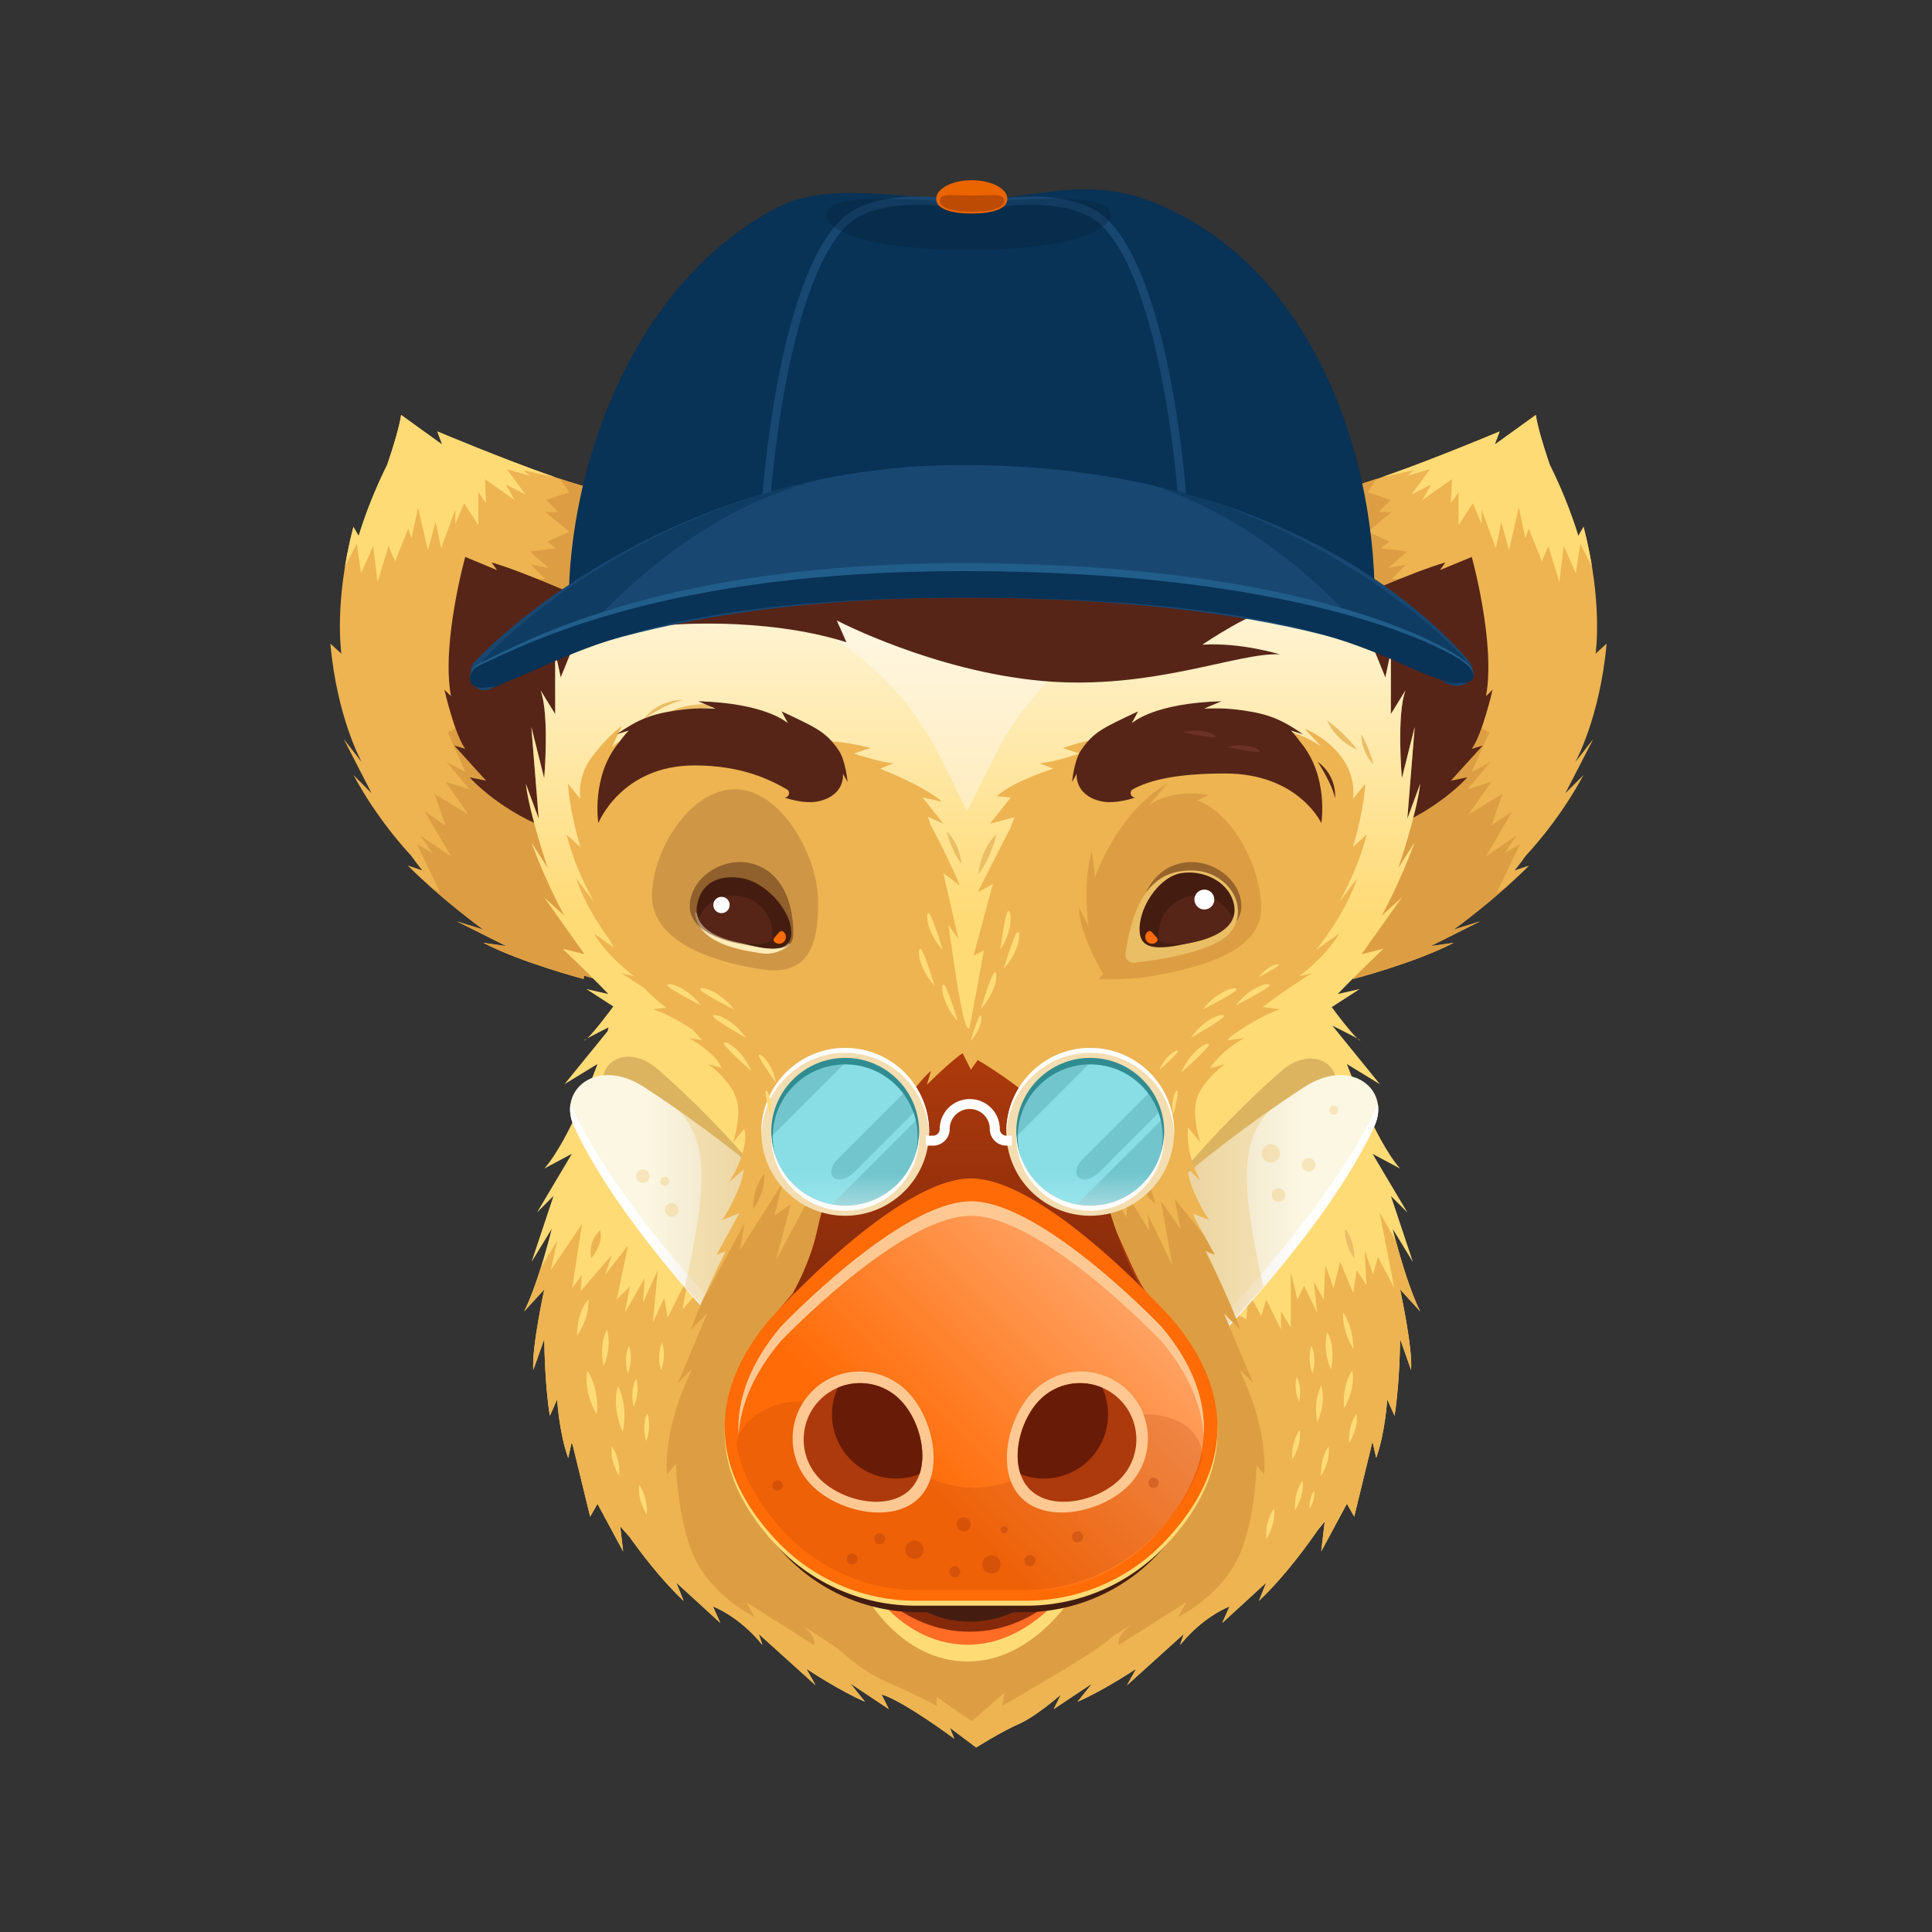 <svg xmlns="http://www.w3.org/2000/svg" viewBox="0 0 400 400">
  <rect x="0" y="0" width="400" height="400" fill="#333333" stroke="none"/>
  <path fill="#EDB451" d="M326.16 157.76s5.11-9.19 6.47-24.51l-2.28 2.09s1.6-10.6-2.49-26.26l-1.08 1.88c-1.83-5.94-4.06-11.01-5.92-14.74-1.36-4.02-2.52-7.9-2.88-10.3l-8.34 6.01c-.05.01-.09.03-.14.05l.99-2.65s-25.88 10.9-33.03 11.92c-.31.04-.58.28-.83.68-6.05 1.75-12.9 3.7-20.65 5.87-36.55 10.22 10.28 97.11 10.28 97.11s5.8-.42 13.85-2.91c.04.46.07.7.07.7s12.94-3.4 20.77-7.49l-4.77.68 10.21-5.11-5.45 1.7s8.51-6.13 15.66-13.28l-2.99 1c.79-.97 1.56-2 2.31-3.05 3.1-3.36 7.81-9.08 11.92-16.67l-3.75 3.75 5.79-11.24-3.72 4.77z"/>
  <path fill="#DD9E43" d="M309.93 184.77l4.77-9.99-3.18 1.82 2.5-3.63-6.36 4.31 5.45-9.31-4.31 2.95 2.27-6.58-7.04 4.31 4.77-6.81-4.99 1.59 4.77-5.67-3.86 2.04 3.63-8.17-21.5-11.37 5.84-20.19-4.54-.23 2.95-2.95-3.63.68 3.86-3.4-5.45-.68 1.82-1.36-4.54-2.04 4.99-4.09h-2.72l2.5-2.5-4.77-1.59 1.91-2.78c-3.17 1.06-5.9 1.85-7.58 2.09-.31.04-.58.28-.83.68-.81.24-1.64.47-2.48.72L249.36 166c7.13 20.71 16.93 38.89 16.93 38.89s5.8-.42 13.85-2.91c.04.46.07.7.07.7s12.94-3.4 20.77-7.49l-4.77.68 10.21-5.11-5.45 1.7s5.45-3.93 11.29-9.15l-2.33 1.46z"/>
  <path fill="#562518" d="M279.74 124.16s12.48-5.67 19.52-7.72l-1.13 1.59 6.58-2.72s4.99 17.93 2.95 28.83l1.36-1.36s-2.04 9.08-4.31 12.26l2.27-.68-6.58 7.26 3.4-.68s-6.58 7.49-18.16 11.35-5.9-48.13-5.9-48.13z"/>
  <path fill="#FFDB76" d="M291.31 98.51l4.77-1.36-3.86 5.22 4.09-2.04-1.82 3.18 6.13-4.31-.23 4.99 1.59-2.27v6.81l2.95-4.54 1.82 4.31v-2.95l2.95 7.94 1.13-5.45 1.59 5.9 2.04-8.85 1.36 6.36.68-2.04 2.72 6.81 1.36-3.18 2.27 7.49.91-7.49 2.5 5.67.91-6.13 2.42 4.7a88.97 88.97 0 0 0-1.74-8.21l-1.08 1.88c-1.83-5.94-4.06-11.01-5.92-14.74-1.36-4.02-2.52-7.9-2.88-10.3l-8.34 6.01c-.05.01-.09.03-.14.05l.99-2.65s-13.9 5.85-24.14 9.38c-.02.02-.03.04-.03.04l6.36-1.36-1.36 1.13z"/>
  <path fill="#EDB451" d="M74.87 157.76s-5.11-9.19-6.47-24.51l2.28 2.09s-1.6-10.6 2.49-26.26l1.08 1.88c1.83-5.94 4.06-11.01 5.92-14.74 1.36-4.02 2.52-7.9 2.88-10.3l8.34 6.01c.05.01.09.03.14.05l-.99-2.65s25.88 10.9 33.03 11.92c.31.04.58.28.83.68 6.05 1.75 12.9 3.7 20.65 5.87 36.55 10.22-10.28 97.11-10.28 97.11s-5.8-.42-13.85-2.91c-.04.46-.07.7-.07.7s-12.94-3.4-20.77-7.49l4.77.68-10.21-5.11 5.45 1.7s-8.51-6.13-15.66-13.28l2.99 1c-.79-.97-1.56-2-2.31-3.05-3.1-3.36-7.81-9.08-11.92-16.67l3.75 3.75-5.79-11.24 3.72 4.77z"/>
  <path fill="#DD9E43" d="M91.1 184.77l-4.77-9.99 3.18 1.82-2.5-3.63 6.36 4.31-5.45-9.31 4.31 2.95-2.27-6.58 7.04 4.31-4.77-6.81 4.99 1.59-4.77-5.67 3.86 2.04-3.63-8.17 21.5-11.37-5.84-20.19 4.54-.23-2.95-2.95 3.63.68-3.86-3.4 5.45-.68-1.82-1.36 4.54-2.04-4.99-4.09h2.72l-2.5-2.5 4.77-1.59-1.91-2.78c3.17 1.06 5.9 1.85 7.58 2.09.31.04.58.28.83.68.81.24 1.64.47 2.48.72L151.67 166c-7.13 20.71-16.93 38.89-16.93 38.89s-5.8-.42-13.85-2.91c-.04.46-.07.7-.07.7s-12.94-3.4-20.77-7.49l4.77.68-10.21-5.11 5.45 1.7s-5.45-3.93-11.29-9.15l2.33 1.46z"/>
  <path fill="#562518" d="M121.29 124.16s-12.48-5.67-19.52-7.72l1.13 1.59-6.58-2.72s-4.99 17.93-2.95 28.83l-1.36-1.36s2.04 9.08 4.31 12.26l-2.27-.68 6.58 7.26-3.4-.68s6.58 7.49 18.16 11.35 5.9-48.13 5.9-48.13z"/>
  <path fill="#FFDB76" d="M109.71 98.51l-4.77-1.36 3.86 5.22-4.09-2.04 1.82 3.18-6.13-4.31.23 4.99-1.59-2.27v6.81l-2.95-4.54-1.82 4.31v-2.95l-2.95 7.94-1.13-5.45-1.59 5.9-2.04-8.85-1.36 6.36-.68-2.04-2.72 6.81-1.36-3.18-2.27 7.49-.91-7.49-2.5 5.67-.91-6.13-2.42 4.7c.41-2.54.98-5.29 1.74-8.21l1.08 1.88c1.83-5.94 4.06-11.01 5.92-14.74 1.36-4.02 2.52-7.9 2.88-10.3l8.34 6.01c.05.01.09.03.14.05l-.99-2.65s13.9 5.85 24.14 9.38c.02.02.03.04.03.04l-6.36-1.36 1.36 1.13zM289.49 179.72s3.79-11 4.55-17.45l-2.66 7.21 1.52-18.97-2.66 10.62s-1.14-13.28.76-18.21l-3.04 4.93v-12.9l-1.14 5.31-2.99-7.34c-1.53-5.81-2.85-9.44-2.85-9.44-8.23-30.93-26.38-25.16-58.39-25.16h-44.23c-32.01 0-47.17-5.77-55.41 25.16 0 0-1.12 2.58-2.56 6.91l-.13-.37-4.17 10.24-1.14-5.31v12.9l-3.04-4.93c1.9 4.93.76 18.21.76 18.21l-2.66-10.62 1.52 18.97-2.66-7.21c.76 6.45 4.55 17.45 4.55 17.45l-3.41-5.31c3.41 9.11 6.83 15.18 6.83 15.18l-4.17-3.79 8.35 11.76-4.55-1.14c4.2 3.97 7.54 7.36 9.48 9.38l-4.55-1.03 6.45 4.17.92-1.11c14.35 20.33 20.55 22.86 20.55 22.86h97.46s14.25-7.98 27.05-23.23l1.23 1.48 6.45-4.17-4.55 1.03c1.95-2.02 5.28-5.41 9.48-9.38l-4.55 1.14 8.35-11.76-4.17 3.79s3.41-6.07 6.83-15.18l-3.41 5.31z"/>
  <path fill="#FFDB76" d="M281.14 232.77C263.7 174.22 254.64 89.8 204.43 89.8h-6.95c-50.2 0-59.07 82.62-76.51 141.17-10.66 35.81-14.36 78.96 28.77 101.84 7.45 3.95 29.6 21.04 51.09 21.04 21.57 0 43.82-17.18 51.35-21.04 41.08-21.08 39.63-64.23 28.96-100.04zM121.04 215.38c.12-.04.3-.17.52-.37-.55.3-.82.47-.52.37zM281.01 215.01c.22.2.4.33.52.37.3.1.03-.07-.52-.37z"/>
  <path fill="#FFDB76" d="M294.05 271.53c-3.04-6.07-5.69-17.07-5.69-17.07l4.17 6.83-4.55-13.66 3.41 3.41-7.21-12.14 5.69 3.04c-5.31-6.07-11-21.63-11-21.63l6.83 4.17-9.86-12.14s3.67 1.83 5.18 2.66c-1.84-1.68-6.69-8.35-6.69-8.35l-.16.21c-13.81-54.7-26.57-117.07-69.72-117.07h-6.95c-43.91 0-56.2 63.22-70.26 118.24-1.53 2.05-4.36 5.77-5.67 6.96 1.1-.6 3.32-1.73 4.47-2.31-.07.25-.13.51-.2.76l-8.96 11.02 6.83-4.17s-5.69 15.56-11 21.63l5.69-3.04-7.21 12.14 3.41-3.41-4.55 13.66 4.17-6.83s-2.66 11-5.69 17.07l4.17-4.55s-2.66 12.14-2.28 16.69l2.28-6.45s0 8.73 1.14 15.93l1.52-3.41s.38 6.83 2.28 12.14l.73-3.27.18.48 3.64 14.94 1.52-2.66 5.31 9.86-.62-5.28c.59.71 1.19 1.41 1.82 2.09 2.36 3.34 6.59 8.96 11.32 13.43l-1.52-3.79 9.11 8.35-1.52-3.41s5.31 1.9 10.24 7.97l-.76-2.28 11.76 10.62-1.9-3.41s6.83 4.55 12.14 6.83l-3.04-3.79 7.97 5.31-1.52-3.04c4.46 1.27 15.07 9.17 15.07 9.17l-.91-2.27 5.45 4.09s4.99-3.18 9.08-4.99c2.67-1.19 6.41-4.2 8.47-5.95l-1.49 2.99 7.97-5.31-3.04 3.79c5.31-2.28 12.14-6.83 12.14-6.83l-1.9 3.41 11.76-10.62-.76 2.28c4.93-6.07 10.24-7.97 10.24-7.97l-1.52 3.41 9.11-8.35-1.52 3.79c5.53-5.24 10.38-12.03 12.35-14.92.44-.53.87-1.06 1.29-1.6l-.74 6.27 5.31-9.86 1.52 2.66 3.79-15.56.76 3.41c1.9-5.31 2.28-12.14 2.28-12.14l1.52 3.41c1.14-7.21 1.14-15.93 1.14-15.93l2.28 6.45c.38-4.55-2.28-16.69-2.28-16.69l4.18 4.58z"/>
  <path fill="#EDB451" d="M288.96 256.82l-3.33-5.78 3.06 15.66-3.4-6.47-1.03 3.65-1.7-5.01.34 7.15-2.04-3.06-.68 4.77-2.72-6.47-1.36 5.45-1.7-4.77-.34 7.15-2.04-3.75.68 6.47-2.7-5.6-1.39 2.87-1.36-5.79v11.58l-2.04-3.4v3.75l-3.06-6.13-1.02 3.4-2.72-5.11-.34 5.79-10.21-5.45-95.33-2.04-8.17 7.83 1.7-7.83-4.77 5.45 1.36-7.15-4.43 8.85-.68-4.09-2.38 5.11 1.02-10.9-3.06 6.81.34-5.11-4.09 7.15 1.02-5.45-2.72 2.72 2.38-11.24-4.77 6.13 1.36-4.09-6.47 7.49.34-3.4-2.04 2.72 2.04-13.28-6.47 9.53 1.36-6.13-3.48 5.8c-.96 3.06-2.15 6.4-3.4 8.9l4.17-4.55s-2.66 12.14-2.28 16.69l2.28-6.45s0 8.73 1.14 15.93l1.52-3.41s.38 6.83 2.28 12.14l.73-3.27.18.48 3.64 14.94 1.52-2.66 5.31 9.86-.62-5.28c.59.71 1.19 1.41 1.82 2.09 2.36 3.34 6.59 8.96 11.32 13.43l-1.52-3.79 9.11 8.35-1.52-3.41s5.31 1.9 10.24 7.97l-.76-2.28 11.76 10.62-1.9-3.41s6.83 4.55 12.14 6.83l-3.04-3.79 7.97 5.31-1.52-3.04c4.46 1.27 15.07 9.17 15.07 9.17l-.91-2.27 5.45 4.09s4.99-3.18 9.08-4.99c2.67-1.19 6.41-4.2 8.47-5.95l-1.49 2.99 7.97-5.31-3.04 3.79c5.31-2.28 12.14-6.83 12.14-6.83l-1.9 3.41 11.76-10.62-.76 2.28c4.93-6.07 10.24-7.97 10.24-7.97l-1.52 3.41 9.11-8.35-1.52 3.79c5.53-5.24 10.38-12.03 12.35-14.92.44-.53.87-1.06 1.29-1.6l-.74 6.27 5.31-9.86 1.52 2.66 3.79-15.56.76 3.41c1.9-5.31 2.28-12.14 2.28-12.14l1.52 3.41c1.14-7.21 1.14-15.93 1.14-15.93l2.28 6.45c.38-4.55-2.28-16.69-2.28-16.69l4.17 4.55c-2.14-4.28-4.11-11.1-5.07-14.67z"/>
  <linearGradient id="a" gradientUnits="userSpaceOnUse" x1="121.237" y1="215.01" x2="121.237" y2="215.412">
    <stop offset="0" stop-color="#aa7622" stop-opacity="0"/>
    <stop offset=".859" stop-color="#aa7622" stop-opacity=".859"/>
    <stop offset="1" stop-color="#aa7622"/>
  </linearGradient>
  <path fill="url(#a)" d="M121.04 215.38c.12-.04.3-.17.52-.37-.55.3-.82.47-.52.37z"/>
  <linearGradient id="b" gradientUnits="userSpaceOnUse" x1="281.333" y1="215.01" x2="281.333" y2="215.412">
    <stop offset="0" stop-color="#aa7622" stop-opacity="0"/>
    <stop offset=".859" stop-color="#aa7622" stop-opacity=".859"/>
    <stop offset="1" stop-color="#aa7622"/>
  </linearGradient>
  <path fill="url(#b)" d="M281.01 215.01c.22.2.4.33.52.37.3.1.03-.07-.52-.37z"/>
  <path fill="#FFE7AB" d="M269.05 86.97h-34.96v-6.42L200.24 61l-33.85 19.54v6.42h-34.96v36.05h9.69c.64 0 1.29.01 1.93.03 21.99.67 41.7 13.83 51.51 33.52l5.68 11.39 5.68-11.39c9.82-19.69 29.52-32.86 51.51-33.52.64-.02 1.28-.03 1.93-.03h9.69V86.97z"/>
  <linearGradient id="c" gradientUnits="userSpaceOnUse" x1="201.475" y1="230.69" x2="201.475" y2="97.893">
    <stop offset=".313" stop-color="#fff" stop-opacity="0"/>
    <stop offset="1" stop-color="#fff"/>
  </linearGradient>
  <path fill="url(#c)" d="M289.49 179.72s3.79-11 4.55-17.45l-2.66 7.21 1.52-18.97-2.66 10.62s-1.14-13.28.76-18.21l-3.04 4.93v-12.9l-1.14 5.31-2.99-7.34c-1.53-5.81-2.85-9.44-2.85-9.44-8.23-30.93-26.38-25.16-58.39-25.16h-44.23c-32.01 0-47.17-5.77-55.41 25.16 0 0-1.12 2.58-2.56 6.91l-.13-.37-4.17 10.24-1.14-5.31v12.9l-3.04-4.93c1.9 4.93.76 18.21.76 18.21l-2.66-10.62 1.52 18.97-2.66-7.21c.76 6.45 4.55 17.45 4.55 17.45l-3.41-5.31c3.41 9.11 6.83 15.18 6.83 15.18l-4.17-3.79 8.35 11.76-4.55-1.14c4.2 3.97 7.54 7.36 9.48 9.38l-4.55-1.03 6.45 4.17.92-1.11c14.35 20.33 20.55 22.86 20.55 22.86h97.46s14.25-7.98 27.05-23.23l1.23 1.48 6.45-4.17-4.55 1.03c1.95-2.02 5.28-5.41 9.48-9.38l-4.55 1.14 8.35-11.76-4.17 3.79s3.41-6.07 6.83-15.18l-3.41 5.31z"/>
  <path fill="#562518" d="M137.67 129.46s20.05-2 37.58 3.51l-2-4.51s20.05 10.52 42.6 12.53 40.59-6.01 49.11-5.51c0 0-8.02-2.51-16.04-2 0 0 11.02-7.52 15.53-7.52s-94.21-24.05-94.21-24.05l-32.57 27.55z"/>
  <path opacity=".71" fill="#CEA357" d="M145.79 262.96s-15.75-20.76-20.72-37.31c-1.71-5.69 4.83-9.76 11.09-4.3 14.93 13.01 25.17 26.62 25.17 26.62l-15.54 14.99zM255.67 263.34s15.75-20.76 20.72-37.31c1.71-5.69-4.83-9.76-11.09-4.3-14.93 13.01-25.17 26.62-25.17 26.62l15.54 14.99z"/>
  <path fill="#FCF7E3" d="M248.6 280.72s25.83-25.63 35.94-47.54c3.48-7.54-4.77-14.44-14.49-8.12-23.19 15.07-40 31.88-40 31.88l18.55 23.78z"/>
  <path fill="#FFF" d="M284.88 229.44c-10.11 21.91-35.94 47.54-35.94 47.54l-17.03-21.82c-1.21 1.15-1.86 1.8-1.86 1.8l18.55 23.77s25.83-25.63 35.94-47.54c.76-1.64.96-3.24.71-4.69-.11.31-.22.62-.37.94z"/>
  <linearGradient id="d" gradientUnits="userSpaceOnUse" x1="285.351" y1="251.656" x2="230.046" y2="251.656">
    <stop offset=".28" stop-color="#aa7622" stop-opacity="0"/>
    <stop offset="1" stop-color="#aa7622"/>
  </linearGradient>
  <path opacity=".33" fill="url(#d)" d="M248.6 280.72s25.83-25.63 35.94-47.54c3.48-7.54-4.77-14.44-14.49-8.12-23.19 15.07-40 31.88-40 31.88l18.55 23.78z"/>
  <path opacity=".32" fill="#EABE65" d="M230.34 256.66c2.03-1.99 14.85-14.36 32.7-26.86-5.81 5.87-6.64 13.98-1.43 36.61-2.55 2.71-13.01 14.31-13.01 14.31l-15.77-20.2-2.49-3.86z"/>
  <path fill="#FCF7E3" d="M154.78 280.72s-25.83-25.63-35.94-47.54c-3.48-7.54 4.77-14.44 14.49-8.12 23.19 15.07 40 31.88 40 31.88l-18.55 23.78z"/>
  <path fill="#FFF" d="M118.5 229.44c10.11 21.91 35.94 47.54 35.94 47.54l17.03-21.82c1.21 1.15 1.86 1.8 1.86 1.8l-18.55 23.77s-25.83-25.63-35.94-47.54c-.76-1.64-.96-3.24-.71-4.69.11.31.22.62.37.94z"/>
  <linearGradient id="e" gradientUnits="userSpaceOnUse" x1="6506.562" y1="251.656" x2="6451.257" y2="251.656" gradientTransform="matrix(-1 0 0 1 6624.592 0)">
    <stop offset=".28" stop-color="#aa7622" stop-opacity="0"/>
    <stop offset="1" stop-color="#aa7622"/>
  </linearGradient>
  <path opacity=".33" fill="url(#e)" d="M154.78 280.72s-25.83-25.63-35.94-47.54c-3.48-7.54 4.77-14.44 14.49-8.12 23.19 15.07 40 31.88 40 31.88l-18.55 23.78z"/>
  <path opacity=".32" fill="#EABE65" d="M173.04 256.66c-2.03-1.99-14.85-14.36-32.7-26.86 5.81 5.87 6.64 13.98 1.43 36.61 2.55 2.71 13.01 14.31 13.01 14.31l15.77-20.2 2.49-3.86z"/>
  <path fill="#EDB451" d="M277.26 186.74s3.98-6.83 5.69-13.94l-2.85 2.56s2.28-7.4 2.56-13.09l-2.56 3.13s.85-4.27-2.28-8.54-7.68-5.98-7.68-5.98l3.41 3.7s-5.12-3.98-14.23-4.55l1.71 1.71s-6.54-1.99-11.38-2.28l3.7 2.28s-9.96-3.41-19.63-1.42l5.12 1.71s-2.56.28-8.54.57c-4.56.22-10.24 2.28-10.24 2.28l3.41 1.14s-5.98 1.99-8.25 1.99l2.85 1.14s-8.25 2.56-11.67 5.69l2.85.28-4.27 5.41 5.04-1.33c-.07.16-.14.31-.2.47-.18.47-.37 1.03-.57 1.65-1.73 3.37-5 9.78-6.83 13.43l3.13-1.71-3.98 14.8 2.14-1.07c-1.61 8.66-2.88 15.97-3.11 16.2h-.02c-1.17 0-2.63-10.55-4.24-21.51l2.1 2.97-3.13-13.66 3.41 2.56c-2-4.8-4.68-9.98-6.1-12.65-.17-.61-.35-1.15-.52-1.61l3.2 1.46-4.27-5.41 3.98.85c-2.92-2.67-10.19-5.76-12.25-6.6-.16-.09-.32-.17-.47-.26l2.76-1.11c-2.28 0-8.25-1.99-8.25-1.99l3.41-1.14s-4.26-1.21-8.82-1.42c-5.98-.28-9.96-1.42-9.96-1.42l5.12-1.42c-9.67-1.99-19.63 1.14-19.63 1.14l3.7-2.28c-4.84.28-11.38 2.28-11.38 2.28l2.28-2.56c-9.11.57-14.8 5.41-14.8 5.41l1.99-4.27s-3.13 2.28-6.26 6.54c-3.13 4.27-2.28 8.54-2.28 8.54l-2.56-3.13c.28 5.69 2.56 13.09 2.56 13.09l-2.85-2.56c1.51 6.29 4.79 12.34 5.53 13.67.01.04.03.08.04.12l-3.58-4.69c1.74 5.21 5.04 10.15 6.99 12.8.26.5.54.99.82 1.49l-4.11-2.9c2.3 4.09 7.12 7.95 8.07 8.68.03.04.06.08.1.12l-2.48-.55c1.63.99 3.24 2.06 4.7 3.05a37.75 37.75 0 0 0 4.58 4.02l-2.73.33c2.96 1.04 5.91 2.76 8.07 4.18.7.7 1.37 1.43 2.01 2.18l-2.68-.38c2.85 1.58 4.73 3.34 5.84 4.59.34.52.66 1.05.97 1.59l-2.83-.77s3.25 2.18 5.26 5.72c.27.67.53 1.35.76 2.04.75 3.7-.9 8.46-.9 8.46l2.35-2.87c.09.53.17 1.06.24 1.59-.29 5.01-3.44 9.53-3.44 9.53l3.14-2.74c-.27 1.44-.64 2.86-1.14 4.07-1.9 4.55-3.41 6.45-3.41 6.45l3.57-1.4-4.71 8.61 1.9-.76s-4.93 9.86-7.21 16.31l3.41-3.41-6.07 14.42 2.75-2.75c-.05.2-.1.4-.16.6-1.38 2.86-5.5 12.25-4.87 21.12l1.9-2.28s-.07 2.58.46 6.12c.52 4.4 1.6 10.27 3.87 14.42 4.09 7.49 11.92 11.24 11.92 11.24l-1.7-3.06 13.96 8.85s.68-1.7-2.04-3.75c-.04-.03-.1-.09-.15-.13 1.78 1.06 4.21 2.73 7.1 4.58 2.53 2.31 6.17 5.19 10.07 6.9 7.26 3.18 10.44 4.99 10.44 4.99v-1.82l7.26 4.99 6.81-5.9-.45 2.72s14.98-8.63 19.52-11.8a46.06 46.06 0 0 0 3.35-2.58c1.42-.92 2.64-1.71 3.64-2.28-.14.14-.26.25-.35.32-2.72 2.04-2.04 3.75-2.04 3.75l13.96-8.85-1.7 3.06s7.83-3.75 11.92-11.24c3.67-6.72 4.24-17.92 4.32-20.15l1.57 1.88c.61-8.56-3.21-17.61-4.72-20.8-.07-.28-.15-.55-.22-.83l2.66 2.66-6.07-14.42 3.41 3.41c-2.28-6.45-7.21-16.31-7.21-16.31l1.9.76-4.12-7.53c-.09-.32-.19-.64-.28-.96l3.26 1.28s-1.52-1.9-3.41-6.45c-.54-1.3-.93-2.85-1.2-4.4l2.79 2.79s-3.13-5.41-2.56-11.1l2.56 3.13s-2.28-6.54-.28-10.24c1.99-3.7 5.41-5.98 5.41-5.98l-3.13.85s1.99-3.41 7.11-6.26l-3.52.5c.2-.25.4-.5.61-.75 1.91-1.4 6.11-4.26 10.31-5.73l-3.61-.44c.01-.01 5.03-3.83 10.15-6.96l-2.56.57s5.69-4.27 8.25-8.82l-4.84 3.41s5.98-7.11 8.54-14.8l-3.71 4.85zm-17.24 116.5c-.05.07-.11.14-.18.24v-.45l.18.21z"/>
  <path fill="#DD9E43" d="M158.21 242.99s.59 3.19-2.28 7.36c.01 0-.25-4.08 2.28-7.36zM165.7 237.89s.59 3.19-2.28 7.36c.01-.01-.25-4.09 2.28-7.36zM239.13 249.13s-3.22-2.09-4.48-7.93c0 0 3.72 3.09 4.48 7.93zM232.31 244.66s-2.11-1.37-2.93-5.19c0-.01 2.43 2.02 2.93 5.19zM232.58 238.51s-1.59-1.29-1.93-4.46c0 0 1.8 1.85 1.93 4.46zM163.15 236.95s-.34-1.64 1.1-3.82c.01-.01.18 2.1-1.1 3.82zM169.91 241.29s-.37-2.37 1.82-5.39c0-.01.11 3.02-1.82 5.39z"/>
  <path fill="#DD9E43" d="M256.79 283.67l2.66 2.66-6.07-14.42 3.41 3.41c-2.28-6.45-7.21-16.31-7.21-16.31l1.9.76-2.2-4.03-6.07-7.54 1.22 6.25-4.09-5.79 2.38 13.28-5.11-10.55.34 3.4-4.43-7.15-.34 4.43-3.74-6.47.68 9.19-7.15-12.26-50.39 12.94 3.75-15.32-7.83 9.53.68-4.77-8.51 16 3.06-11.58-3.4 2.38 1.7-6.81-8.85 13.96 1.02-5.79-7.49 13.96-1.06 1.77c-.98 2.23-1.92 4.53-2.62 6.51l3.41-3.41-6.07 14.42 2.75-2.75c-.05.2-.1.4-.16.6-1.38 2.86-5.5 12.25-4.87 21.12l1.9-2.28s-.07 2.58.46 6.12c.52 4.4 1.6 10.27 3.87 14.42 4.09 7.49 11.92 11.24 11.92 11.24l-1.7-3.06 13.96 8.85s.68-1.7-2.04-3.75c-.04-.03-.1-.09-.15-.13 1.78 1.06 4.21 2.73 7.1 4.58 2.53 2.31 6.17 5.19 10.07 6.9 7.26 3.18 10.44 4.99 10.44 4.99v-1.82l7.26 4.99 6.81-5.9-.45 2.72s14.98-8.63 19.52-11.8a46.06 46.06 0 0 0 3.35-2.58c1.42-.92 2.64-1.71 3.64-2.28-.14.14-.26.25-.35.32-2.72 2.04-2.04 3.75-2.04 3.75l13.96-8.85-1.7 3.06s7.83-3.75 11.92-11.24c3.67-6.72 4.24-17.92 4.32-20.15l1.57 1.88c.61-8.56-3.21-17.61-4.72-20.8-.07-.25-.14-.53-.22-.8zm3.23 19.57c-.05.07-.11.14-.18.24v-.45l.18.21z"/>
  <path opacity=".2" fill="#562518" d="M260.02 303.24c-.05.07-.11.14-.18.24v-.45l.18.21z"/>
  <path fill="#DD9E43" d="M261.12 188.06c0 9.33-13.81 12.68-24.51 14.3-9.23 1.4-9.58-4.26-9.33-14.55.22-9.33 7.85-22.7 17.18-22.7s16.66 13.61 16.66 22.95z"/>
  <path fill="#DD9E43" d="M251.93 197.93s-9.87 5.45-24.51 4.77l1.02-1.02s-4.77-7.49-5.11-13.96l2.04 4.09s-1.36-8.51.68-15.66l.68 5.45s4.43-13.28 14.98-19.41l-3.75 4.43s4.43-3.4 12.26-2.04l-13.28 6.47 14.99 26.88z"/>
  <path opacity=".45" fill="#441D10" d="M256.93 186.5c.93 5.5-5.41 8.08-10.91 9.01-5.5.93-10.38 2.07-10.45-2.07-.1-5.58 1.85-12.95 8.68-14.67 5.41-1.36 11.75 2.23 12.68 7.73z"/>
  <path fill="#EABE65" d="M233.03 197.38c-.16 1.09.75 2.05 1.85 1.93 4.96-.55 17.07-2.3 20.11-6.6 3.72-5.25-.91-12.29-7.94-12.48-7.74-.22-12.22 4.86-14.02 17.15z"/>
  <path fill="#FF6C26" d="M179.85 329.58s7.21 12.14 20.87 12.14 22.01-12.9 22.01-12.9l-42.87-.38"/>
  <path fill="#FFDB76" d="M200.38 343.99c-13.99 0-21.3-13.8-21.61-14.31l1.2-.71h-.47l.02-1.72 44.44.39-.85 1.32c-.36.53-8.77 15.03-22.73 15.03zm-20.02-15.02c.93 1.45 7.9 11.55 20.02 11.55 10.45 0 17.78-7.98 20.31-11.19l-40.33-.36z"/>
  <path fill="#FFF" d="M220.61 328.03l-40.16-.36c.15.23.46.7.93 1.31l38.16.34c.41-.48.78-.92 1.07-1.29zM180.06 327.67h-.47l.01-.43h-.08l-.01.76z"/>
  <path fill="#842A0B" d="M178.39 325.83s7.83 12 22.43 12c14.61 0 22.95-12.52 22.95-12.52l-45.38.52z"/>
  <path fill="#441D10" d="M184.58 328.29s5.69 7.45 16.31 7.45 16.69-7.78 16.69-7.78l-33 .33z"/>
  <linearGradient id="f" gradientUnits="userSpaceOnUse" x1="178.584" y1="322.233" x2="223.516" y2="277.302">
    <stop offset=".313" stop-color="#fff" stop-opacity="0"/>
    <stop offset="1" stop-color="#fff"/>
  </linearGradient>
  <path opacity=".38" fill="url(#f)" d="M168.78 288.98s20.21-21.27 32.27-21.27c12.06 0 32.27 21.27 32.27 21.27 4.54 5.4 6.91 10.87 7.15 16.3.28-6.03-2.09-12.13-7.15-18.15 0 0-20.21-21.27-32.27-21.27-12.06 0-32.27 21.27-32.27 21.27-5.06 6.02-7.43 12.12-7.15 18.15.24-5.42 2.61-10.89 7.15-16.3z"/>
  <path fill="#AD3A0C" d="M164.23 267.63l-1.25 1.48c-12.55 14.84-14.8 22.14-1.45 36.27a38.592 38.592 0 0 0 28.03 12.06h22.31c10.62 0 20.76-4.36 28.03-12.06 13.35-14.13 11.31-21.43-1.25-36.27l-1.25-1.48c-4.97-5.87-15.82-45.42-36.04-45.42-20.98 0-32.33 39.75-37.13 45.42z"/>
  <path fill="#AD3A0C" d="M164.23 267.63s3.47-6.06 4.9-12.6 2.56-8.82 2.56-8.82l.57 2.85 1.5-5.07.78-2.62v3.7s4.27-6.83 6.83-10.81c2.56-3.98 3.13-5.12 3.13-5.12v2.56s6.26-8.54 8.25-9.96l-.85 2.85s4.84-4.84 7.4-6.54l1.71 3.41 1.42-1.99s10.24 5.98 13.37 10.53l.28-1.71s5.98 6.26 7.4 10.81l.57-1.99 3.13 10.53.57-3.98s3.98 16.5 9.39 24.47c2.36 3.48-30.16 2.56-30.16 2.56l-42.75-3.06z"/>
  <linearGradient id="g" gradientUnits="userSpaceOnUse" x1="200.748" y1="270.789" x2="200.748" y2="218.039">
    <stop offset="0" stop-color="#842a0b"/>
    <stop offset="1" stop-color="#842a0b" stop-opacity="0"/>
  </linearGradient>
  <path fill="url(#g)" d="M164.23 267.63s3.47-6.06 4.9-12.6 2.56-8.82 2.56-8.82l.57 2.85 1.5-5.07.78-2.62v3.7s4.27-6.83 6.83-10.81c2.56-3.98 3.13-5.12 3.13-5.12v2.56s6.26-8.54 8.25-9.96l-.85 2.85s4.84-4.84 7.4-6.54l1.71 3.41 1.42-1.99s10.24 5.98 13.37 10.53l.39-3.46s5.87 8.01 7.3 12.56l.57-1.99 3.13 10.53.57-3.98s3.98 16.5 9.39 24.47c2.36 3.48-30.16 2.56-30.16 2.56l-42.76-3.06z"/>
  <circle fill="#57BAC4" cx="174.99" cy="234.33" r="16.34"/>
  <linearGradient id="h" gradientUnits="userSpaceOnUse" x1="174.994" y1="250.677" x2="174.994" y2="217.991">
    <stop offset="0" stop-color="#fff"/>
    <stop offset=".236" stop-color="#fff" stop-opacity=".318"/>
  </linearGradient>
  <circle opacity=".5" fill="url(#h)" cx="174.99" cy="234.33" r="16.34"/>
  <path opacity=".68" fill="#94E9F2" d="M188.41 225.01c-.17-.25-.35-.49-.54-.72l-8.13-5.59c-.91-.27-1.85-.47-2.82-.58l-18.14 18.14c.26 2.25.99 4.36 2.07 6.23 1.34 1.53 2.85 3.24 4.22 4.8 1.83 1.4 3.95 2.43 6.27 2.96l19.58-19.58-.06-.23-.88-.88-12.94 12.94c-3.75 3.75-6.81.68-3.57-2.55 2.98-2.99 13.36-13.37 14.94-14.94z"/>
  <path fill="#308C91" d="M174.99 217.99c-9.03 0-16.34 7.32-16.34 16.34 0 9.03 7.32 16.34 16.34 16.34 9.03 0 16.34-7.32 16.34-16.34.01-9.02-7.31-16.34-16.34-16.34zm0 32.4c-8.29 0-15.01-6.72-15.01-15.01s6.72-15.01 15.01-15.01S190 227.09 190 235.38s-6.72 15.01-15.01 15.01z"/>
  <path fill="#F4DDB0" d="M174.99 251.71c-9.58 0-17.37-7.79-17.37-17.37 0-9.58 7.79-17.37 17.37-17.37 9.58 0 17.37 7.79 17.37 17.37.01 9.57-7.79 17.37-17.37 17.37zm0-32.69c-8.44 0-15.31 6.87-15.31 15.31 0 8.44 6.87 15.31 15.31 15.31 8.44 0 15.31-6.87 15.31-15.31.01-8.44-6.86-15.31-15.31-15.31z"/>
  <path fill="#FFF" d="M174.99 217.98c9.41 0 17.07 7.52 17.35 16.86.01-.17.03-.34.03-.51 0-9.58-7.79-17.37-17.37-17.37-9.58 0-17.37 7.79-17.37 17.37 0 .17.02.34.03.51.26-9.34 7.93-16.86 17.33-16.86zM174.99 250.67c8.44 0 15.31-6.87 15.31-15.31 0-.17-.02-.34-.03-.51-.27 8.2-7.02 14.8-15.29 14.8s-15.01-6.6-15.29-14.8c-.01.17-.03.34-.03.51.02 8.44 6.89 15.31 15.33 15.31z"/>
  <circle fill="#57BAC4" cx="225.72" cy="234.33" r="16.34"/>
  <linearGradient id="i" gradientUnits="userSpaceOnUse" x1="225.725" y1="250.677" x2="225.725" y2="217.991">
    <stop offset="0" stop-color="#fff"/>
    <stop offset=".236" stop-color="#fff" stop-opacity=".318"/>
  </linearGradient>
  <circle opacity=".5" fill="url(#i)" cx="225.72" cy="234.33" r="16.34"/>
  <path opacity=".68" fill="#94E9F2" d="M239.14 225.01c-.17-.25-.35-.49-.54-.72l-8.13-5.59c-.91-.27-1.85-.47-2.82-.58l-18.14 18.14c.26 2.25.99 4.36 2.07 6.23 1.34 1.53 2.85 3.24 4.22 4.8 1.83 1.4 3.95 2.43 6.27 2.96l19.58-19.58-.06-.23-.88-.88-12.94 12.94c-3.75 3.75-6.81.68-3.57-2.55 2.98-2.99 13.36-13.37 14.94-14.94z"/>
  <path fill="#308C91" d="M225.72 217.99c-9.03 0-16.34 7.32-16.34 16.34 0 9.03 7.32 16.34 16.34 16.34 9.03 0 16.34-7.32 16.34-16.34.01-9.02-7.31-16.34-16.34-16.34zm0 32.4c-8.29 0-15.01-6.72-15.01-15.01s6.72-15.01 15.01-15.01 15.01 6.72 15.01 15.01-6.72 15.01-15.01 15.01z"/>
  <path fill="#F4DDB0" d="M225.72 251.71c-9.58 0-17.37-7.79-17.37-17.37 0-9.58 7.79-17.37 17.37-17.37 9.58 0 17.37 7.79 17.37 17.37.01 9.57-7.79 17.37-17.37 17.37zm0-32.69c-8.44 0-15.31 6.87-15.31 15.31 0 8.44 6.87 15.31 15.31 15.31 8.44 0 15.31-6.87 15.31-15.31.01-8.44-6.86-15.31-15.31-15.31z"/>
  <path fill="#FFF" d="M225.72 217.98c9.41 0 17.07 7.52 17.35 16.86.01-.17.03-.34.03-.51 0-9.58-7.79-17.37-17.37-17.37-9.58 0-17.37 7.79-17.37 17.37 0 .17.02.34.03.51.26-9.34 7.93-16.86 17.33-16.86zM225.72 250.67c8.44 0 15.31-6.87 15.31-15.31 0-.17-.02-.34-.03-.51-.27 8.2-7.02 14.8-15.29 14.8s-15.01-6.6-15.29-14.8c-.01.17-.03.34-.03.51.02 8.44 6.89 15.31 15.33 15.31z"/>
  <path fill="#FFF" d="M209.5 237.19h-1.14c-1.89 0-3.43-1.54-3.43-3.43 0-1.36-.67-2.64-1.79-3.42a4.172 4.172 0 0 0-4.73 0 4.16 4.16 0 0 0-1.79 3.42c0 1.89-1.54 3.43-3.43 3.43h-1.5v-2.06h1.5c.76 0 1.37-.62 1.37-1.37 0-2.04 1-3.95 2.68-5.11 2.12-1.46 4.96-1.47 7.08 0a6.207 6.207 0 0 1 2.68 5.11c0 .76.62 1.37 1.37 1.37h1.14v2.06z"/>
  <path fill="#441D10" d="M201.05 251.72c-14.94 0-39.96 26.34-39.96 26.34-12.36 14.69-11.76 29.79 1.38 43.79a37.875 37.875 0 0 0 27.6 11.94h21.96c10.45 0 20.44-4.32 27.6-11.94 13.15-13.99 13.74-29.09 1.38-43.79 0-.01-25.02-26.34-39.96-26.34z"/>
  <path fill="#FFDB76" d="M201.05 245.01c-15.6 0-41.73 29.23-41.73 29.23-12.91 15.35-12.29 31.11 1.44 45.73a39.531 39.531 0 0 0 28.82 12.47h22.94c10.92 0 21.35-4.51 28.82-12.47 13.73-14.61 14.35-30.38 1.44-45.73 0-.01-26.13-29.23-41.73-29.23z"/>
  <path fill="#FF6B06" d="M201.05 243.98c-15.6 0-41.73 29.23-41.73 29.23-12.91 15.35-12.29 31.11 1.44 45.73a39.531 39.531 0 0 0 28.82 12.47h22.94c10.92 0 21.35-4.51 28.82-12.47 13.73-14.61 14.35-30.38 1.44-45.73 0-.01-26.13-29.23-41.73-29.23z"/>
  <linearGradient id="j" gradientUnits="userSpaceOnUse" x1="170.866" y1="325.808" x2="231.234" y2="265.44">
    <stop offset=".313" stop-color="#fff" stop-opacity="0"/>
    <stop offset="1" stop-color="#fff"/>
  </linearGradient>
  <path opacity=".38" fill="url(#j)" d="M201.05 248.73c-14.74 0-39.42 25.98-39.42 25.98-12.19 14.5-11.61 29.39 1.36 43.2a37.352 37.352 0 0 0 27.23 11.78h21.67c10.31 0 20.17-4.26 27.23-11.78 12.97-13.8 13.55-28.7 1.36-43.2-.01 0-24.69-25.98-39.43-25.98z"/>
  <path fill="#FFC892" d="M161.63 277.7s24.69-25.98 39.42-25.98c14.74 0 39.42 25.98 39.42 25.98 5.44 6.47 8.33 13.01 8.72 19.5.44-7.47-2.44-15.03-8.72-22.49 0 0-24.69-25.98-39.42-25.98-14.74 0-39.42 25.98-39.42 25.98-6.27 7.46-9.15 15.02-8.72 22.49.39-6.49 3.28-13.04 8.72-19.5z"/>
  <path opacity=".2" fill="#AD3A0C" d="M226.31 296.31c-19.37 15.63-30.93 15.71-47.77-.37-12.21-11.66-25.86-3.06-26 3.16 1.06 6.17 4.36 12.26 9.9 18.15a37.88 37.88 0 0 0 27.63 11.95h21.98c10.46 0 20.46-4.33 27.63-11.95 4.68-4.98 7.76-10.11 9.25-15.3-.01-10.05-15.21-11.62-22.62-5.64z"/>
  <path fill="#FFC892" d="M168.16 288.02c-5.41 5.41-5.41 14.19 0 19.6 5.41 5.41 16.7 7.93 22.12 2.51 5.41-5.41 2.9-16.7-2.51-22.12-5.42-5.4-14.2-5.4-19.61.01z"/>
  <path fill="#AD3A0C" d="M169.81 289.77c-4.56 4.56-4.56 11.95 0 16.5 4.56 4.56 14.06 6.67 18.62 2.12 4.56-4.56 2.44-14.06-2.12-18.62-4.55-4.55-11.94-4.55-16.5 0z"/>
  <path fill="#681B07" d="M173.46 287.31c-.77 1.68-1.21 3.55-1.21 5.52 0 7.34 5.95 13.29 13.29 13.29 1.7 0 3.33-.33 4.83-.92 1.68-4.92-.39-11.77-4.05-15.43-3.48-3.47-8.6-4.29-12.86-2.46z"/>
  <path fill="#FFC892" d="M233.6 288.02c5.41 5.41 5.41 14.19 0 19.6-5.41 5.41-16.7 7.93-22.12 2.51-5.41-5.41-2.9-16.7 2.51-22.12 5.42-5.4 14.2-5.4 19.61.01z"/>
  <path fill="#AD3A0C" d="M231.85 289.77c4.56 4.56 4.56 11.95 0 16.5s-14.06 6.67-18.62 2.12-2.44-14.06 2.12-18.62c4.56-4.55 11.94-4.55 16.5 0z"/>
  <path fill="#681B07" d="M228.2 287.31c.77 1.68 1.21 3.55 1.21 5.52 0 7.34-5.95 13.29-13.29 13.29-1.7 0-3.33-.33-4.83-.92-1.68-4.92.39-11.77 4.05-15.43 3.48-3.47 8.61-4.29 12.86-2.46z"/>
  <path fill="#441D10" d="M255.52 187.48c.81 4.77-4.74 6.75-9.46 7.81-6.65 1.5-9.68 1.12-10.07-2.06-.59-4.8 3.77-11.64 8.54-12.45 4.76-.81 10.18 1.93 10.99 6.7z"/>
  <path fill="#562518" d="M255.23 190.18c-1.25-2.8-4.05-4.76-7.32-4.76a8.02 8.02 0 0 0-8.02 8.02c0 .45.05.89.12 1.32 1.57.73 3.7.93 6.05.53 3.75-.64 7.95-2.17 9.17-5.11z"/>
  <path fill="#FF6B06" d="M238.99 193.57c.51.58 1.02.96.44 1.47-.58.51-1.46.46-1.97-.12-.51-.58-.46-1.46.12-1.97s.89.05 1.41.62z"/>
  <circle fill="#FFF" cx="249.35" cy="186.24" r="2.06"/>
  <path opacity=".2" fill="#562518" d="M134.99 185.45c0 9.33 12 13.62 22.7 15.24 9.23 1.4 11.92-4.3 11.67-14.59-.22-9.33-7.85-22.7-17.18-22.7-9.34.01-17.19 12.72-17.19 22.05z"/>
  <path fill="#FFEBB8" d="M163.62 195.5s-.22.22-.62.51c-.95.69-2.93 1.77-5.55 1.34-3.74-.62-12.95-1.85-13.56-8.43l19.73 6.58z"/>
  <path opacity=".45" fill="#441D10" d="M142.89 186.5c-.93 5.5 5.41 8.08 10.91 9.01 5.5.93 10.38 2.07 10.45-2.07.1-5.58-1.85-12.95-8.68-14.67-5.42-1.36-11.75 2.23-12.68 7.73z"/>
  <path fill="#441D10" d="M144.3 187.48c-.81 4.77 4.81 6.46 9.46 7.81 6.37 1.85 10.01 1.53 10.07-2.06.08-4.83-5.42-10.59-10.19-11.4-4.76-.81-8.53.88-9.34 5.65z"/>
  <path fill="#562518" d="M144.59 190.18c1.25-2.8 4.05-4.76 7.32-4.76a8.02 8.02 0 0 1 8.02 8.02c0 .45-.05.89-.12 1.32-1.57.73-3.7.93-6.05.53-3.76-.64-7.95-2.17-9.17-5.11z"/>
  <path fill="#FF6B06" d="M160.83 193.57c-.51.58-1.02.96-.44 1.47.58.51 1.46.46 1.97-.12.51-.58.46-1.46-.12-1.97s-.9.05-1.41.62z"/>
  <circle fill="#FFF" cx="149.38" cy="187.37" r="1.69"/>
  <path fill="#083256" d="M199.52 96.69c45.83 0 71.93 21.44 85.11 27.74 0-32.81-14.31-70.23-46.24-82.71-13.84-5.41-24.46-.42-37.18-.42-13.75 0-29.73-3.93-40.34 1.67-30.06 15.85-43.12 53.7-43.12 81.96 13.54-6.51 39.73-28.24 81.77-28.24z"/>
  <path fill="none" stroke="#184772" stroke-width="1.723" stroke-miterlimit="10" d="M207.17 42s14.99-2.47 21.63 4.17c12.9 12.9 15.93 56.53 15.93 56.53M196.27 42s-14.99-2.47-21.63 4.17c-12.9 12.9-15.93 56.53-15.93 56.53"/>
  <path opacity=".3" fill="#082133" d="M227.55 42.16c-6-2-21.94-.45-21.94-.45l-5.08.04-5.08-.04s-15.94-1.55-21.94.45c-5.92 1.97-2.09 9.39 26.42 9.59v.01h1.18v-.01c28.53-.2 32.36-7.62 26.44-9.59z"/>
  <path fill="#EA6400" d="M208.56 41.19c0 2.14-3.3 3.02-7.37 3.02s-7.37-.87-7.37-3.02c0-2.14 3.3-3.88 7.37-3.88 4.08 0 7.37 1.74 7.37 3.88z"/>
  <path opacity=".43" fill="#842A0B" d="M207.92 41.54c0 1.63-2.99 2.3-6.67 2.3s-6.67-.67-6.67-2.3 2.99-1.06 6.67-1.06 6.67-.57 6.67 1.06z"/>
  <path fill="#184772" d="M98.13 137.17c5.06-5.53 41.82-40.9 101.13-40.9 68.42 0 99.53 34.38 104.59 40.3 3.2 3.74-1.28 7.33-5.42 4.22-.21-.16-24.44-17.05-99.17-17.05-67.78 0-95.92 17.81-96.19 18.01-5.07 3.79-6.67-2.69-4.94-4.58z"/>
  <path opacity=".54" fill="#083256" d="M100.07 136.66c-1.68 1.86-.12 8.25 4.8 4.51.11-.09 5.33-3.44 16.59-7.21l2.01-5.82c18.14-18.86 34.43-25.84 46.27-28.86-40.75 8.55-65.63 32.9-69.67 37.38zM302.92 136.08c1.68 1.85.12 8.21-4.8 4.49-.11-.09-5.33-3.42-16.58-7.17l-2.01-5.79c-18.14-18.76-34.41-25.71-46.25-28.7 40.74 8.5 65.6 32.72 69.64 37.17z"/>
  <path fill="#215D89" d="M199.39 116.59c-60.5 0-88.98 15.19-100.45 20.95-2.27 1.14-3.3 6.66 4.29 4.08 13-4.42 28.18-18.43 95.95-18.43 74.74 0 86.72 13.48 99.41 17.41 6.65 2.06 8.36-.86 4.44-3.94-4.92-3.89-34.8-20.07-103.64-20.07z"/>
  <path fill="#083256" d="M199.39 118.24c-60.5 0-88.98 14.26-100.45 19.68-2.27 1.07-3.3 6.25 4.29 3.83 13-4.15 28.18-18.01 95.95-18.01 74.74 0 86.72 13.36 99.41 17.05 6.65 1.93 8.36-.81 4.44-3.7-4.92-3.65-34.8-18.85-103.64-18.85z"/>
  <circle opacity=".37" fill="#AD3A0C" cx="182.13" cy="318.58" r="1.14"/>
  <circle opacity=".37" fill="#AD3A0C" cx="213.24" cy="323.13" r="1.14"/>
  <circle opacity=".37" fill="#AD3A0C" cx="176.43" cy="322.75" r="1.14"/>
  <circle opacity=".37" fill="#AD3A0C" cx="197.68" cy="325.41" r="1.14"/>
  <circle opacity=".37" fill="#AD3A0C" cx="207.89" cy="316.72" r=".72"/>
  <circle opacity=".37" fill="#AD3A0C" cx="189.33" cy="320.86" r="1.89"/>
  <circle opacity=".37" fill="#AD3A0C" cx="205.26" cy="323.9" r="1.89"/>
  <circle opacity=".32" fill="#EABE65" cx="263.14" cy="238.78" r="1.89"/>
  <circle opacity=".32" fill="#EABE65" cx="264.7" cy="247.43" r="1.41"/>
  <circle opacity=".32" fill="#EABE65" cx="139.07" cy="250.5" r="1.41"/>
  <circle opacity=".32" fill="#EABE65" cx="276.14" cy="229.87" r=".93"/>
  <circle opacity=".32" fill="#EABE65" cx="137.62" cy="244.58" r=".93"/>
  <circle opacity=".32" fill="#EABE65" cx="270.95" cy="241.17" r="1.41"/>
  <circle opacity=".32" fill="#EABE65" cx="133.11" cy="243.51" r="1.41"/>
  <circle opacity=".37" fill="#AD3A0C" cx="238.83" cy="307.01" r="1.07"/>
  <circle opacity=".37" fill="#AD3A0C" cx="160.98" cy="307.56" r="1.07"/>
  <circle opacity=".37" fill="#AD3A0C" cx="223.1" cy="318.2" r="1.14"/>
  <circle opacity=".37" fill="#AD3A0C" cx="199.52" cy="315.6" r="1.45"/>
  <path fill="#EABE65" d="M206.33 172.72s-1.18 5.06-3.78 8.23c0 0 .41-5.18 3.78-8.23zM196.01 172.17s.96 4.11 3.07 6.69c0 0-.34-4.22-3.07-6.69zM280.95 155.17s-4.03-1.36-6.21-6.01c0 0 3.42 2.29 6.21 6.01zM284.34 158.27s-2.44-2.24-2.51-6.25c0 0 1.7 2.72 2.51 6.25zM137.55 148.04s6.83-1.71 13.66-1.71c-.01 0-8.26-1.99-13.66 1.71zM133.28 148.89s4.27-3.13 8.25-3.98c0 0-5.12-.29-8.25 3.98z"/>
  <path fill="#FFDB76" d="M154.44 214.85s-5.23-2.91-6.57-4.14c-1.34-1.23 3.18-.65 6.57 4.14zM151.99 209s-5.36-2.67-6.76-3.83c-1.4-1.17 3.15-.8 6.76 3.83zM155.58 221.77s-4.5-3.94-5.56-5.42c-1.06-1.49 3.25.03 5.56 5.42zM160.66 224.17s-2.9-3.99-3.48-5.38 2.61.63 3.48 5.38zM145.15 208.15s-5.35-2.68-6.75-3.84c-1.39-1.17 3.15-.79 6.75 3.84zM246.56 214.85s5.23-2.91 6.57-4.14c1.34-1.23-3.18-.65-6.57 4.14zM195.18 196.68s-1.71-5.73-2.62-7.31-1.31 2.96 2.62 7.31zM198.31 211.48s-1.71-5.73-2.62-7.31c-.9-1.58-1.31 2.96 2.62 7.31zM193.48 204.08s-1.71-5.73-2.62-7.31-1.32 2.96 2.62 7.31zM207.8 200.57s1.71-5.73 2.62-7.31c.9-1.58 1.31 2.96-2.62 7.31zM207.13 196.61s.73-5.94 1.37-7.65c.63-1.71 1.79 2.7-1.37 7.65zM203.06 208.92s1.71-5.73 2.62-7.31 1.31 2.96-2.62 7.31zM200.94 215.55s1.19-3.99 1.82-5.09c.63-1.09.92 2.07-1.82 5.09zM249.01 209s5.36-2.67 6.76-3.83-3.15-.8-6.76 3.83zM244.57 222.05s4.5-3.94 5.56-5.42c1.05-1.49-3.25.03-5.56 5.42zM240.03 221.53s3.05-2.67 3.77-3.67c.71-1.01-2.21.02-3.77 3.67zM242.93 230.94s.9-3.71.9-4.87c.01-1.16-1.67 1.21-.9 4.87zM159.41 230.94s-.9-3.71-.9-4.87c-.02-1.16 1.67 1.21.9 4.87zM255.85 208.15s5.35-2.68 6.75-3.84-3.15-.79-6.75 3.84zM260.62 202.26s3.16-1.58 3.98-2.27c.82-.68-1.86-.46-3.98 2.27zM121.82 269.01s-2.34 2.34-2.34 7.48c0 0 2.57-3.27 2.34-7.48zM127.96 286.99s-1.5 3.73.96 9.49c0 .01 1.31-4.89-.96-9.49zM126.68 299.48s-.62 2.58 1.53 6.1c0 0 .39-3.32-1.53-6.1zM132.37 307.45s-.62 2.58 1.53 6.1c0-.01.39-3.32-1.53-6.1zM125.69 275.28s-1.74 2.68-.72 7.54c0 0 1.78-3.61.72-7.54z"/>
  <path fill="#EDB451" d="M124.25 254.69s-2.6 2.18-1.84 5.78c0 0 2.62-2.87 1.84-5.78z"/>
  <path fill="#FFDB76" d="M131.74 285.43s-1.36 2.08-.56 5.87c.01 0 1.39-2.81.56-5.87zM121.62 283.8s-1.05 3.75 1.91 9.04c.01 0 .76-4.85-1.91-9.04zM130.23 278.65s-1.21 2.11-.23 5.75c0 0 1.2-2.81.23-5.75zM134.01 292.62s-1.21 2.11-.23 5.75c.01 0 1.21-2.81.23-5.75zM137.08 277.98s-1.21 2.11-.23 5.75c0 0 1.2-2.81.23-5.75zM278.06 271.68s2.13 2.85 2.13 7.63c0-.01-2.35-3.73-2.13-7.63z"/>
  <path fill="#EABE65" d="M278.49 254.45s1.92 1.92 1.92 6.14c0 0-2.11-2.69-1.92-6.14z"/>
  <path fill="#FFDB76" d="M273.53 286.89s1.19 2.96-.76 7.53c0-.01-1.04-3.89.76-7.53zM275.06 299.48s.62 2.58-1.53 6.1c0 0-.39-3.32 1.53-6.1zM280.85 292.67s.62 2.58-1.53 6.1c0 0-.39-3.32 1.53-6.1zM269.08 296.07s.62 2.58-1.53 6.1c.01-.01-.38-3.32 1.53-6.1zM269.65 306.6s.62 2.58-1.53 6.1c.01-.01-.39-3.32 1.53-6.1zM274.82 275.81s1.78 2.74.73 7.72c0-.01-1.82-3.7-.73-7.72zM263.73 312.34s.66 2.65-1.54 6.3c.01-.01-.42-3.42 1.54-6.3zM272.06 308.65s.39 1.59-.92 3.77c0 0-.25-2.04.92-3.77zM268.47 285.08s1.18 1.82.49 5.12c0 0-1.21-2.45-.49-5.12zM279.96 283.72s.91 3.26-1.66 7.85c0-.01-.65-4.22 1.66-7.85zM271.51 278.65s1.21 2.11.23 5.75c0 0-1.2-2.81-.23-5.75z"/>
  <path fill="#562518" d="M269.34 153.78c-1.12-1.56-2.04-2.52-2.04-2.52l2.47.76c-4.32-3.02-7.16-4.19-12.33-4.93-3.98-.57-5.86-.42-8.13-.39l3.58-1.51c-14.04.38-18.38 4.42-18.57 4.54 0 0-.01 0-.01.01l1.32-2.46c-7.21 3.41-9.11 4.17-11.76 7.97-1.52 2.17-1.9 6.64-1.9 6.64l.95-1.71s-.57 4.36 4.93 5.69c3.09.75 7.21-.76 7.21-.76-.91.07-1.31-1.05-.67-1.6 3.55-2.05 9.43-3.37 19.26-3.37 15.18 0 19.93 10.29 19.93 10.29s1.54-9.68-4.24-16.65z"/>
  <path fill="#6B3227" d="M244.8 151.59s4.92 1.08 6.45 1.06c1.54-.03-1.64-2.18-6.45-1.06zM253.99 154.65s4.92 1.08 6.45 1.06c1.54-.02-1.64-2.18-6.45-1.06z"/>
  <path fill="#562518" d="M128.11 153.78c1.12-1.56 2.04-2.52 2.04-2.52l-2.47.76c4.32-3.02 7.16-4.19 12.33-4.93 3.98-.57 5.86-.42 8.13-.39l-3.58-1.51c14.04.38 18.38 4.42 18.57 4.54 0 0 .01 0 .01.01l-1.32-2.46c7.21 3.41 9.11 4.17 11.76 7.97 1.52 2.17 1.9 6.64 1.9 6.64l-.95-1.71s.57 4.36-4.93 5.69c-3.09.75-7.21-.76-7.21-.76.91.07 1.31-1.05.67-1.6-3.55-2.05-9.44-5.04-19.26-5.04-15.18 0-19.92 11.95-19.92 11.95s-1.55-9.67 4.23-16.64zM272.8 157.71s3.04 4.55 3.6 7.59c.01 0 .57-4.55-3.6-7.59z"/>
</svg>